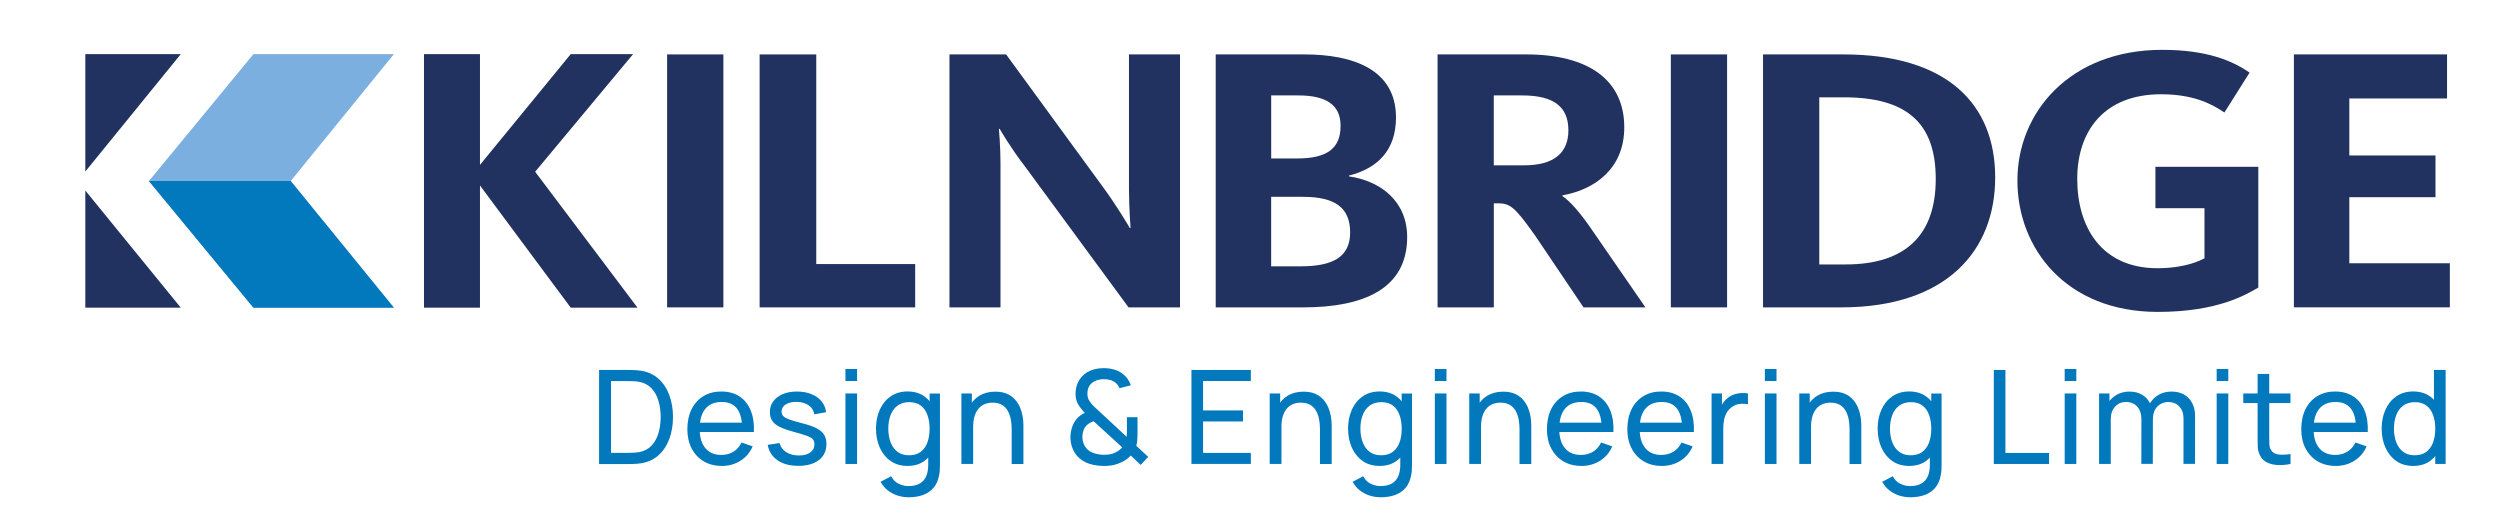 <?xml version="1.0" encoding="UTF-8"?>
<svg id="Layer_1" data-name="Layer 1" xmlns="http://www.w3.org/2000/svg" viewBox="0 0 651.08 137.88">
  <defs>
    <style>
      .cls-1 {
        fill: #0278bd;
      }

      .cls-2 {
        fill: #7aafe0;
      }

      .cls-3 {
        fill: #213160;
      }
    </style>
  </defs>
  <g>
    <polygon class="cls-2" points="38.78 47.15 66 80.13 102.58 80.13 75.71 47.15 102.58 14.1 66 14.1 38.78 47.15"/>
    <path class="cls-3" d="M148.64,14.09h16.24l-25.51,30.64,26.66,35.4h-17.39l-23.64-31.83v31.83h-14.58V14.09h14.58v28.85l23.64-28.85Z"/>
    <path class="cls-3" d="M173.74,80.05V14.17h14.65v65.88h-14.65Z"/>
    <path class="cls-3" d="M197.83,80.05V14.17h14.75v54.6h25.76v11.28h-40.52Z"/>
    <path class="cls-3" d="M293.91,80.05l-26.9-36.6c-3.95-5.14-6.55-9.69-6.65-9.89h-.21c0,.2.41,4.55.41,8.8v37.69h-13.29V14.17h14.75l24.93,34.13c4.16,5.64,7.17,10.88,7.27,11.08h.21c0-.3-.41-5.24-.41-10.39V14.17h13.29v65.88h-13.4Z"/>
    <path class="cls-3" d="M339.36,80.05h-22.75V14.17h23.06c12.78,0,23.89,3.96,23.89,16.42,0,8.51-4.78,13.26-12.26,15.14v.2c8.21,1.19,15.17,6.43,15.17,15.82,0,13.45-11.32,18.3-27.11,18.3ZM338.12,24.85h-7.06v16.42h6.75c7.9,0,11.32-2.67,11.32-8.51,0-5.44-3.74-7.91-11.01-7.91ZM339.36,51.26h-8.31v18.1h7.69c8.41,0,12.88-2.47,12.88-8.8s-3.74-9.3-12.26-9.3Z"/>
    <path class="cls-3" d="M412.4,80.05l-12.67-18.79c-5.4-7.62-6.54-8.31-9.76-8.31h-.93v27.1h-14.65V14.17h23.06c16.21,0,25.56,6.63,25.56,18.99,0,10.78-7.69,16.22-16.1,17.71v.2c1.87,1.29,4.36,3.86,8.1,9.4l13.51,19.58h-16.1ZM396.4,24.85h-7.37v18.2h8c7.79,0,11.43-3.36,11.43-9.1,0-6.03-3.63-9.1-12.05-9.1Z"/>
    <path class="cls-3" d="M435.14,80.05V14.17h14.65v65.88h-14.65Z"/>
    <path class="cls-3" d="M479.51,80.05h-20.36V14.17h20.88c27.22,0,39.58,13.06,39.58,32.05s-12.57,33.83-40.1,33.83ZM480.13,25.35h-6.33v43.52h6.85c15.59,0,23.48-7.62,23.48-22.26s-7.58-21.27-23.99-21.27Z"/>
    <path class="cls-3" d="M561.97,81.23c-23.79,0-36.57-16.42-36.57-34.22s13.71-34.03,37.71-34.03c11.53,0,18.17,2.77,22.75,5.93l-6.55,10.39c-3.74-2.57-8.62-4.75-16.51-4.75-14.75,0-21.82,9.5-21.82,22.06s6.34,23.24,20.88,23.24c7.58,0,11.43-2.18,12.26-2.57v-13.06h-12.78v-10.78h26.8v31.46c-3.01,1.68-10.29,6.33-26.18,6.33Z"/>
    <path class="cls-3" d="M597.4,80.05V14.17h39.89v11.47h-25.45v14.84h22.44v10.88h-22.44v17.21h26.18v11.47h-40.62Z"/>
    <polygon class="cls-1" points="75.71 47.14 38.79 47.14 38.78 47.15 66 80.13 102.58 80.13 75.71 47.15 75.71 47.14"/>
    <path class="cls-3" d="M22.22,14.1v30.57l24.86-30.57h-24.86ZM22.22,80.13h24.86l-24.86-30.51v30.51Z"/>
  </g>
  <g>
    <path class="cls-1" d="M156.02,120.83v-24.48h7.55c.25,0,.69,0,1.31.02s1.22.06,1.79.14c1.89.25,3.48.94,4.75,2.07,1.28,1.13,2.23,2.56,2.88,4.3.65,1.74.97,3.65.97,5.72s-.32,4-.97,5.74c-.65,1.74-1.61,3.17-2.88,4.29s-2.86,1.81-4.75,2.06c-.57.08-1.16.12-1.79.14-.63.01-1.06.02-1.3.02h-7.55ZM159.13,117.94h4.44c.43,0,.91-.01,1.45-.04.53-.03,1-.08,1.39-.14,1.34-.25,2.42-.81,3.25-1.68.83-.87,1.43-1.96,1.82-3.26.38-1.3.58-2.71.58-4.22s-.2-2.96-.59-4.26-1-2.38-1.84-3.25c-.83-.87-1.91-1.42-3.22-1.66-.4-.08-.87-.13-1.41-.15s-1.02-.03-1.43-.03h-4.44v18.7Z"/>
    <path class="cls-1" d="M187.98,121.34c-1.8,0-3.38-.4-4.72-1.2-1.34-.8-2.39-1.92-3.13-3.35s-1.12-3.11-1.12-5.02.37-3.74,1.11-5.21,1.77-2.6,3.09-3.4c1.32-.8,2.87-1.2,4.65-1.2s3.42.42,4.72,1.28c1.3.85,2.27,2.06,2.92,3.64.65,1.58.93,3.45.84,5.63h-3.06v-1.09c-.04-2.25-.49-3.94-1.38-5.06-.88-1.12-2.2-1.67-3.95-1.67-1.87,0-3.29.6-4.27,1.8s-1.46,2.92-1.46,5.17.49,3.84,1.46,5.03c.97,1.19,2.36,1.79,4.16,1.79,1.21,0,2.27-.28,3.16-.83.89-.55,1.6-1.35,2.11-2.4l2.91,1c-.71,1.62-1.79,2.88-3.22,3.77s-3.04,1.33-4.82,1.33ZM181.2,112.5v-2.43h13.57v2.43h-13.57Z"/>
    <path class="cls-1" d="M207.89,121.32c-2.19,0-3.98-.48-5.38-1.44-1.4-.96-2.26-2.3-2.58-4.02l3.09-.49c.25,1,.82,1.79,1.72,2.37.9.58,2.01.88,3.33.88,1.25,0,2.23-.26,2.95-.78.72-.52,1.08-1.23,1.08-2.12,0-.51-.12-.93-.36-1.25-.24-.32-.73-.63-1.47-.91-.74-.28-1.86-.63-3.36-1.04-1.62-.43-2.89-.88-3.82-1.33s-1.59-.99-1.99-1.61c-.4-.61-.6-1.36-.6-2.24,0-1.08.29-2.02.88-2.82.59-.8,1.41-1.43,2.47-1.88,1.06-.45,2.29-.67,3.7-.67s2.64.22,3.74.66,1.99,1.07,2.66,1.88c.67.81,1.07,1.75,1.2,2.83l-3.09.56c-.15-.97-.62-1.75-1.43-2.32s-1.83-.88-3.08-.91c-1.19-.03-2.16.18-2.9.65-.74.46-1.11,1.09-1.11,1.87,0,.45.14.84.42,1.15.28.31.79.61,1.55.89.75.28,1.85.61,3.29.97,1.62.41,2.9.85,3.83,1.33.94.48,1.6,1.05,2,1.7s.6,1.45.6,2.41c0,1.77-.65,3.16-1.96,4.17-1.3,1.01-3.1,1.52-5.39,1.52Z"/>
    <path class="cls-1" d="M220.18,99.22v-3.13h3.03v3.13h-3.03ZM220.18,120.83v-18.36h3.03v18.36h-3.03Z"/>
    <path class="cls-1" d="M236.36,121.34c-1.71,0-3.18-.42-4.4-1.27-1.22-.85-2.17-2.01-2.83-3.48-.66-1.47-.99-3.12-.99-4.96s.33-3.48.99-4.95c.66-1.46,1.61-2.62,2.83-3.46,1.22-.84,2.69-1.27,4.39-1.27s3.19.42,4.37,1.27c1.18.84,2.07,2,2.68,3.45.61,1.46.91,3.11.91,4.96s-.3,3.49-.91,4.95c-.61,1.46-1.5,2.62-2.68,3.48-1.18.86-2.63,1.28-4.35,1.28ZM236.58,129.5c-.96,0-1.9-.15-2.82-.44-.92-.29-1.76-.74-2.53-1.33s-1.4-1.35-1.91-2.25l2.77-1.46c.45.9,1.1,1.55,1.93,1.96.83.41,1.69.61,2.57.61,1.17,0,2.13-.21,2.9-.64.77-.42,1.33-1.06,1.71-1.9.37-.84.55-1.88.54-3.13v-5.01h.36v-13.43h2.69v18.48c0,.51-.01.99-.04,1.45-.03.46-.09.92-.18,1.37-.24,1.3-.71,2.38-1.41,3.22-.7.84-1.61,1.47-2.72,1.89-1.11.41-2.4.62-3.86.62ZM236.73,118.57c1.23,0,2.25-.3,3.04-.89s1.38-1.42,1.76-2.46c.38-1.05.57-2.24.57-3.58s-.19-2.54-.58-3.59c-.38-1.04-.96-1.86-1.74-2.44-.78-.58-1.77-.88-2.97-.88s-2.28.31-3.08.92c-.81.61-1.41,1.44-1.8,2.48-.39,1.04-.59,2.21-.59,3.5s.2,2.48.59,3.53c.4,1.05.99,1.88,1.79,2.49.8.61,1.8.92,3,.92Z"/>
    <path class="cls-1" d="M250.38,120.83v-18.36h2.72v4.91h.34v13.45h-3.06ZM263.47,120.83v-9.2c0-.86-.08-1.69-.24-2.5s-.43-1.53-.8-2.18c-.38-.65-.88-1.16-1.52-1.53-.64-.37-1.45-.56-2.42-.56-.76,0-1.45.13-2.06.39s-1.15.65-1.59,1.17-.79,1.17-1.03,1.96c-.24.79-.37,1.71-.37,2.78l-1.99-.61c0-1.77.32-3.29.96-4.57.64-1.28,1.54-2.26,2.7-2.95,1.16-.69,2.53-1.03,4.11-1.03,1.19,0,2.2.19,3.04.56.84.37,1.54.87,2.09,1.5.56.62.99,1.32,1.31,2.07.32.76.54,1.54.67,2.33.13.79.2,1.54.2,2.23v10.15h-3.06Z"/>
    <path class="cls-1" d="M287.41,121.34c-1.36,0-2.63-.2-3.81-.59-1.18-.4-2.16-1.02-2.96-1.87-.61-.68-1.07-1.43-1.37-2.25-.3-.82-.47-1.69-.5-2.61,0-.89.13-1.77.39-2.63.26-.86.68-1.62,1.24-2.29.29-.36.62-.67.99-.93.36-.25.74-.47,1.12-.65-.79-.84-1.39-1.63-1.8-2.36-.41-.74-.61-1.63-.61-2.67,0-1.31.34-2.51,1.03-3.59.69-1.08,1.62-1.86,2.81-2.36.58-.25,1.17-.42,1.78-.52.61-.1,1.2-.14,1.78-.14.97,0,1.92.14,2.84.42.92.28,1.7.72,2.35,1.32.43.36.8.78,1.11,1.26.3.48.54.96.71,1.46l-2.96.76c-.21-.58-.57-1.06-1.07-1.46-.41-.33-.87-.56-1.39-.69-.52-.13-1.05-.2-1.58-.2-.88,0-1.68.17-2.4.51-.63.32-1.11.75-1.43,1.29-.32.54-.48,1.19-.48,1.94,0,.66.11,1.19.33,1.6s.53.84.93,1.31c.24.25.51.51.81.79.3.28.61.56.93.86l7.21,6.7c.03-.28.06-.57.07-.87.01-.29.02-.58.02-.85l-.02-3.38h2.77v3.98c0,.8-.03,1.49-.08,2.06-.05.57-.13,1.04-.25,1.41l3.11,2.87-1.97,2.11-2.58-2.45c-.45.51-.98.95-1.59,1.32s-1.21.65-1.83.84c-.59.23-1.19.38-1.79.45-.61.07-1.22.11-1.84.11ZM287.48,118.43c.54,0,1.04-.03,1.5-.1.45-.07.89-.2,1.31-.39.53-.26.95-.51,1.25-.75.3-.24.54-.46.74-.66l-7.46-6.83c-.41.14-.79.32-1.15.54-.36.23-.67.49-.93.8-.29.37-.51.8-.65,1.28-.14.48-.21,1-.21,1.54.01.58.11,1.11.29,1.6s.44.92.77,1.31c.5.58,1.17,1,2.02,1.27.85.27,1.69.4,2.53.4Z"/>
    <path class="cls-1" d="M310.29,120.83v-24.48h15.47v2.87h-12.44v7.67h10.4v2.87h-10.4v8.19h12.44v2.87h-15.47Z"/>
    <path class="cls-1" d="M330.67,120.83v-18.36h2.72v4.91h.34v13.45h-3.06ZM343.76,120.83v-9.2c0-.86-.08-1.69-.24-2.5-.16-.8-.42-1.53-.8-2.18-.37-.65-.88-1.16-1.52-1.53s-1.45-.56-2.42-.56c-.76,0-1.45.13-2.07.39-.62.26-1.15.65-1.59,1.17-.44.52-.79,1.17-1.03,1.96-.24.79-.37,1.71-.37,2.78l-1.99-.61c0-1.77.32-3.29.96-4.57.64-1.28,1.54-2.26,2.7-2.95s2.53-1.03,4.11-1.03c1.19,0,2.21.19,3.04.56.84.37,1.54.87,2.09,1.5.55.62.99,1.32,1.31,2.07.32.76.54,1.54.67,2.33.13.79.2,1.54.2,2.23v10.15h-3.06Z"/>
    <path class="cls-1" d="M359.3,121.34c-1.71,0-3.18-.42-4.4-1.27-1.22-.85-2.17-2.01-2.83-3.48-.66-1.47-.99-3.12-.99-4.96s.33-3.48.99-4.95c.66-1.46,1.61-2.62,2.83-3.46,1.22-.84,2.69-1.27,4.39-1.27s3.19.42,4.37,1.27c1.18.84,2.07,2,2.68,3.45.61,1.46.91,3.11.91,4.96s-.3,3.49-.91,4.95c-.61,1.46-1.5,2.62-2.68,3.48-1.18.86-2.63,1.28-4.35,1.28ZM359.52,129.5c-.96,0-1.9-.15-2.82-.44-.92-.29-1.76-.74-2.53-1.33s-1.4-1.35-1.91-2.25l2.77-1.46c.45.9,1.1,1.55,1.93,1.96.83.41,1.69.61,2.57.61,1.17,0,2.13-.21,2.9-.64.77-.42,1.33-1.06,1.71-1.9.37-.84.55-1.88.54-3.13v-5.01h.36v-13.43h2.69v18.48c0,.51-.01.99-.04,1.45-.03.46-.09.92-.18,1.37-.24,1.3-.71,2.38-1.41,3.22-.7.84-1.61,1.47-2.72,1.89-1.11.41-2.4.62-3.86.62ZM359.68,118.57c1.23,0,2.25-.3,3.04-.89s1.38-1.42,1.76-2.46c.38-1.05.57-2.24.57-3.58s-.19-2.54-.58-3.59c-.38-1.04-.96-1.86-1.74-2.44-.78-.58-1.77-.88-2.97-.88s-2.28.31-3.08.92c-.81.61-1.41,1.44-1.8,2.48-.39,1.04-.59,2.21-.59,3.5s.2,2.48.59,3.53c.4,1.05.99,1.88,1.79,2.49.8.61,1.8.92,3,.92Z"/>
    <path class="cls-1" d="M373.68,99.22v-3.13h3.03v3.13h-3.03ZM373.68,120.83v-18.36h3.03v18.36h-3.03Z"/>
    <path class="cls-1" d="M382.64,120.83v-18.36h2.72v4.91h.34v13.45h-3.06ZM395.73,120.83v-9.2c0-.86-.08-1.69-.24-2.5s-.43-1.53-.8-2.18c-.38-.65-.88-1.16-1.52-1.53-.64-.37-1.45-.56-2.42-.56-.76,0-1.45.13-2.06.39s-1.15.65-1.59,1.17-.79,1.17-1.03,1.96c-.24.79-.37,1.71-.37,2.78l-1.99-.61c0-1.77.32-3.29.96-4.57.64-1.28,1.54-2.26,2.7-2.95,1.16-.69,2.53-1.03,4.11-1.03,1.19,0,2.2.19,3.04.56.84.37,1.54.87,2.09,1.5.56.62.99,1.32,1.31,2.07.32.76.54,1.54.67,2.33.13.79.2,1.54.2,2.23v10.15h-3.06Z"/>
    <path class="cls-1" d="M411.85,121.34c-1.8,0-3.37-.4-4.72-1.2s-2.39-1.92-3.14-3.35-1.12-3.11-1.12-5.02.37-3.74,1.1-5.21,1.77-2.6,3.09-3.4c1.32-.8,2.87-1.2,4.65-1.2s3.42.42,4.72,1.28c1.3.85,2.27,2.06,2.92,3.64s.93,3.45.84,5.63h-3.06v-1.09c-.03-2.25-.49-3.94-1.38-5.06-.88-1.12-2.2-1.67-3.94-1.67-1.87,0-3.29.6-4.27,1.8s-1.46,2.92-1.46,5.17.49,3.84,1.46,5.03c.97,1.19,2.36,1.79,4.17,1.79,1.21,0,2.27-.28,3.16-.83.89-.55,1.6-1.35,2.11-2.4l2.91,1c-.71,1.62-1.79,2.88-3.22,3.77s-3.04,1.33-4.82,1.33ZM405.06,112.5v-2.43h13.57v2.43h-13.57Z"/>
    <path class="cls-1" d="M432.78,121.34c-1.8,0-3.38-.4-4.72-1.2-1.34-.8-2.39-1.92-3.13-3.35s-1.12-3.11-1.12-5.02.37-3.74,1.11-5.21,1.77-2.6,3.09-3.4c1.32-.8,2.87-1.2,4.65-1.2s3.42.42,4.72,1.28c1.3.85,2.27,2.06,2.92,3.64.65,1.58.93,3.45.84,5.63h-3.06v-1.09c-.04-2.25-.49-3.94-1.38-5.06-.88-1.12-2.2-1.67-3.95-1.67-1.87,0-3.29.6-4.27,1.8s-1.46,2.92-1.46,5.17.49,3.84,1.46,5.03c.97,1.19,2.36,1.79,4.16,1.79,1.21,0,2.27-.28,3.16-.83.89-.55,1.6-1.35,2.11-2.4l2.91,1c-.71,1.62-1.79,2.88-3.22,3.77s-3.04,1.33-4.82,1.33ZM425.99,112.5v-2.43h13.57v2.43h-13.57Z"/>
    <path class="cls-1" d="M445.75,120.83v-18.36h2.7v4.44l-.44-.58c.22-.57.5-1.09.84-1.56.35-.48.73-.87,1.17-1.17.47-.38,1.01-.68,1.61-.88.6-.2,1.21-.32,1.84-.36.62-.04,1.21,0,1.75.11v2.84c-.63-.16-1.33-.2-2.09-.12-.76.08-1.46.35-2.11.82-.59.43-1.04.94-1.37,1.54-.32.59-.55,1.24-.67,1.94-.12.7-.19,1.41-.19,2.13v9.21h-3.04Z"/>
    <path class="cls-1" d="M459.63,99.22v-3.13h3.03v3.13h-3.03ZM459.63,120.83v-18.36h3.03v18.36h-3.03Z"/>
    <path class="cls-1" d="M468.59,120.83v-18.36h2.72v4.91h.34v13.45h-3.06ZM481.68,120.83v-9.2c0-.86-.08-1.69-.24-2.5s-.43-1.53-.8-2.18c-.38-.65-.88-1.16-1.52-1.53-.64-.37-1.45-.56-2.42-.56-.76,0-1.45.13-2.06.39s-1.15.65-1.59,1.17-.79,1.17-1.03,1.96c-.24.79-.37,1.71-.37,2.78l-1.99-.61c0-1.77.32-3.29.96-4.57.64-1.28,1.54-2.26,2.7-2.95,1.16-.69,2.53-1.03,4.11-1.03,1.19,0,2.2.19,3.04.56.84.37,1.54.87,2.09,1.5.56.62.99,1.32,1.31,2.07.32.76.54,1.54.67,2.33.13.79.2,1.54.2,2.23v10.15h-3.06Z"/>
    <path class="cls-1" d="M497.22,121.34c-1.71,0-3.18-.42-4.4-1.27-1.22-.85-2.17-2.01-2.83-3.48-.66-1.47-.99-3.12-.99-4.96s.33-3.48.99-4.95c.66-1.46,1.61-2.62,2.83-3.46,1.22-.84,2.69-1.27,4.39-1.27s3.19.42,4.37,1.27c1.18.84,2.07,2,2.68,3.45.61,1.46.91,3.11.91,4.96s-.3,3.49-.91,4.95c-.61,1.46-1.5,2.62-2.68,3.48-1.18.86-2.63,1.28-4.35,1.28ZM497.44,129.5c-.96,0-1.9-.15-2.82-.44-.92-.29-1.76-.74-2.53-1.33s-1.4-1.35-1.91-2.25l2.77-1.46c.45.9,1.1,1.55,1.93,1.96.83.41,1.69.61,2.57.61,1.17,0,2.13-.21,2.9-.64.77-.42,1.33-1.06,1.71-1.9.37-.84.55-1.88.54-3.13v-5.01h.36v-13.43h2.69v18.48c0,.51-.01.99-.04,1.45-.03.46-.09.92-.18,1.37-.24,1.3-.71,2.38-1.41,3.22-.7.84-1.61,1.47-2.72,1.89-1.11.41-2.4.62-3.86.62ZM497.6,118.57c1.23,0,2.25-.3,3.04-.89s1.38-1.42,1.76-2.46c.38-1.05.57-2.24.57-3.58s-.19-2.54-.58-3.59c-.38-1.04-.96-1.86-1.74-2.44-.78-.58-1.77-.88-2.97-.88s-2.28.31-3.08.92c-.81.61-1.41,1.44-1.8,2.48-.39,1.04-.59,2.21-.59,3.5s.2,2.48.59,3.53c.4,1.05.99,1.88,1.79,2.49.8.61,1.8.92,3,.92Z"/>
    <path class="cls-1" d="M519.25,120.83v-24.48h3.03v21.61h11.36v2.87h-14.38Z"/>
    <path class="cls-1" d="M537.71,99.22v-3.13h3.03v3.13h-3.03ZM537.71,120.83v-18.36h3.03v18.36h-3.03Z"/>
    <path class="cls-1" d="M546.67,120.83v-18.36h2.7v4.91h.34v13.45h-3.04ZM557.67,120.83l.02-11.63c0-1.39-.36-2.49-1.09-3.3-.72-.8-1.69-1.21-2.89-1.21s-2.15.41-2.89,1.23-1.11,1.9-1.11,3.24l-1.6-.95c0-1.19.28-2.25.85-3.19.57-.93,1.34-1.67,2.31-2.22.97-.54,2.08-.82,3.31-.82s2.31.26,3.23.79c.92.53,1.63,1.28,2.12,2.24.5.97.75,2.12.75,3.44l-.02,12.36h-3.01ZM568.64,120.83l.02-11.75c0-1.37-.37-2.45-1.1-3.22s-1.68-1.16-2.85-1.16c-.68,0-1.33.16-1.94.48-.61.32-1.11.8-1.5,1.46-.38.66-.58,1.5-.58,2.53l-1.6-.65c-.02-1.3.25-2.45.81-3.43s1.33-1.74,2.3-2.29c.97-.54,2.07-.82,3.3-.82,1.92,0,3.42.58,4.52,1.75s1.65,2.73,1.65,4.67l-.02,12.41h-3.03Z"/>
    <path class="cls-1" d="M577.29,99.22v-3.13h3.03v3.13h-3.03ZM577.29,120.83v-18.36h3.03v18.36h-3.03Z"/>
    <path class="cls-1" d="M584.22,104.97v-2.5h12.29v2.5h-12.29ZM596.52,120.83c-1.09.23-2.16.32-3.22.28-1.06-.04-2.01-.25-2.84-.65-.83-.39-1.46-1.01-1.88-1.84-.36-.73-.56-1.46-.59-2.2-.03-.74-.04-1.58-.04-2.52v-16.52h3.03v16.39c0,.75,0,1.39.03,1.92.02.53.13.99.35,1.38.41.73,1.06,1.15,1.95,1.28.89.12,1.96.09,3.22-.1v2.6Z"/>
    <path class="cls-1" d="M608.3,121.34c-1.8,0-3.37-.4-4.72-1.2s-2.39-1.92-3.14-3.35-1.12-3.11-1.12-5.02.37-3.74,1.1-5.21,1.77-2.6,3.09-3.4c1.32-.8,2.87-1.2,4.65-1.2s3.42.42,4.72,1.28c1.3.85,2.27,2.06,2.92,3.64s.93,3.45.84,5.63h-3.06v-1.09c-.03-2.25-.49-3.94-1.38-5.06-.88-1.12-2.2-1.67-3.94-1.67-1.87,0-3.29.6-4.27,1.8s-1.46,2.92-1.46,5.17.49,3.84,1.46,5.03c.97,1.19,2.36,1.79,4.17,1.79,1.21,0,2.27-.28,3.16-.83.89-.55,1.6-1.35,2.11-2.4l2.91,1c-.71,1.62-1.79,2.88-3.22,3.77s-3.04,1.33-4.82,1.33ZM601.51,112.5v-2.43h13.57v2.43h-13.57Z"/>
    <path class="cls-1" d="M628.48,121.34c-1.71,0-3.18-.42-4.4-1.27-1.22-.85-2.17-2.01-2.83-3.48-.66-1.47-.99-3.12-.99-4.96s.33-3.48.99-4.95c.66-1.46,1.61-2.62,2.83-3.46,1.22-.84,2.69-1.27,4.39-1.27s3.19.42,4.37,1.27c1.18.84,2.07,2,2.68,3.45.61,1.46.91,3.11.91,4.96s-.3,3.49-.91,4.95c-.61,1.46-1.5,2.62-2.68,3.48-1.18.86-2.63,1.28-4.35,1.28ZM628.85,118.57c1.23,0,2.25-.3,3.04-.89s1.38-1.42,1.76-2.46c.38-1.05.57-2.24.57-3.58s-.19-2.54-.58-3.59c-.38-1.04-.96-1.86-1.74-2.44-.78-.58-1.77-.88-2.97-.88s-2.28.31-3.08.92c-.81.61-1.41,1.44-1.8,2.48-.39,1.04-.59,2.21-.59,3.5s.2,2.48.59,3.53c.4,1.05.99,1.88,1.79,2.49.8.61,1.8.92,3,.92ZM634.22,120.83v-13.51h-.34v-10.97h3.04v24.48h-2.7Z"/>
  </g>
</svg>